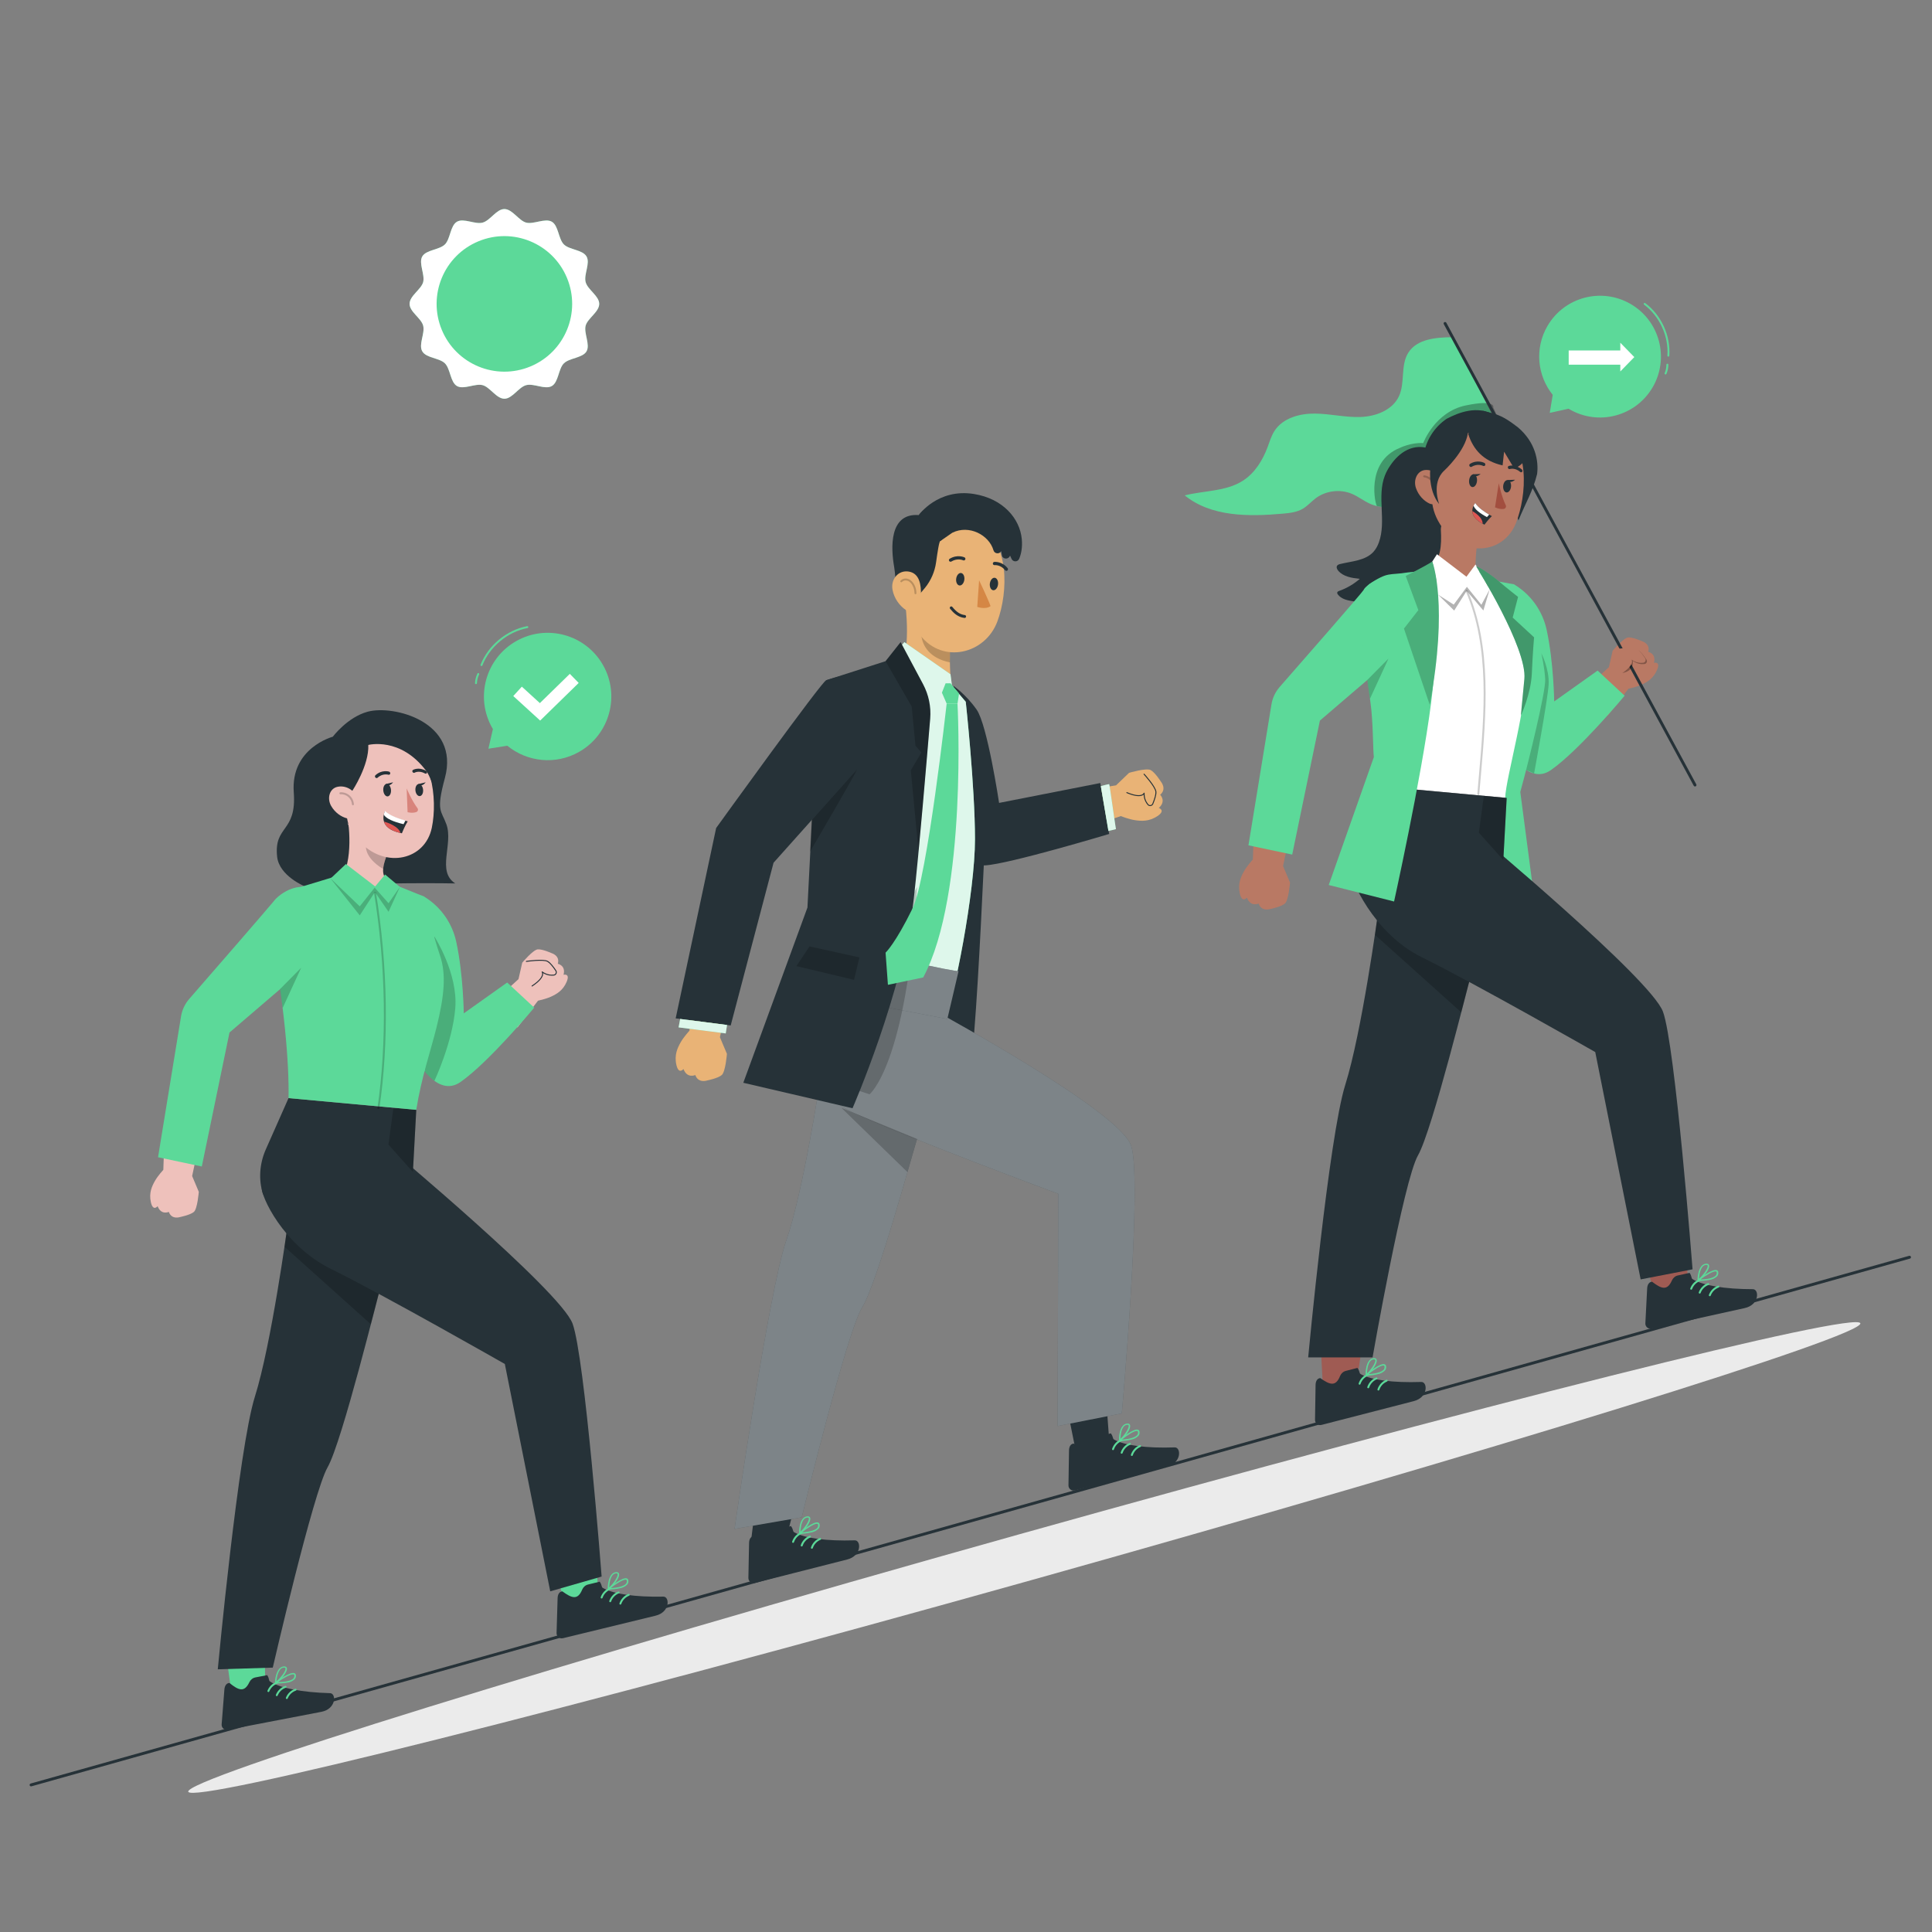 <svg xmlns="http://www.w3.org/2000/svg" viewBox="0 0 500 500"><rect x="0" y="0" width="500" height="500" fill="#808080" stroke="none"/><g id="freepik--Floor--inject-2"><path d="M8.042,462.309c-.164,0-.314-.108-.361-.273-.056-.199,.06-.406,.259-.463l486.144-136.568c.203-.052,.406,.062,.463,.26,.056,.199-.061,.406-.26,.463L8.144,462.295c-.034,.009-.068,.014-.102,.014Z" style="fill:#263238;"></path></g><g id="freepik--Shadow--inject-2"><path d="M481.456,342.467c.914,3.261-95.217,33.042-214.714,66.518-119.497,33.475-217.109,57.969-218.022,54.708-.914-3.261,95.217-33.042,214.714-66.518s217.109-57.969,218.022-54.708Z" style="fill:#ebebeb;"></path></g><g id="freepik--Speech_Bubble_2--inject-2"><g><g><path d="M427.716,100.212c4.372-7.524,1.817-17.166-5.707-21.538-7.524-4.372-17.167-1.817-21.538,5.707-3.375,5.808-2.607,12.87,1.373,17.804l-.768,4.669,4.882-1.078c.075,.045,.143,.098,.219,.142,7.523,4.372,17.166,1.817,21.538-5.707Z" style="fill:#5CD999;"></path><path d="M431.767,92.292l-.018-0c-.138-.01-.242-.13-.231-.268,.361-5.006-2.006-10.178-6.031-13.177-.11-.083-.134-.239-.051-.35,.083-.11,.24-.133,.35-.051,4.159,3.099,6.604,8.442,6.23,13.614-.009,.131-.119,.232-.249,.232Z" style="fill:#5CD999;"></path><path d="M431.043,96.909c-.033,0-.067-.007-.1-.021-.127-.055-.185-.203-.13-.329,.297-.683,.453-1.436,.451-2.179,0-.138,.111-.25,.249-.25h.001c.138,0,.25,.111,.25,.25,.002,.811-.168,1.634-.492,2.379-.041,.094-.133,.15-.229,.15Z" style="fill:#5CD999;"></path></g><g><rect x="405.976" y="90.7" width="14.717" height="3.679" style="fill:#fff;"></rect><polygon points="419.333 88.698 419.333 96.132 422.958 92.415 419.333 88.698" style="fill:#fff;"></polygon></g></g></g><g id="freepik--Speech_Bubble_1--inject-2"><g><g><path d="M133.544,165.946c7.902-4.519,17.971-1.776,22.489,6.127,4.519,7.902,1.776,17.971-6.127,22.49-6.101,3.488-13.482,2.634-18.615-1.567l-4.89,.769,1.163-5.099c-.047-.079-.102-.15-.148-.23-4.519-7.902-1.775-17.971,6.127-22.489Z" style="fill:#5CD999;"></path><path d="M124.602,172.371c-.031,0-.062-.006-.092-.018-.128-.051-.191-.196-.14-.325,2-5.038,6.733-8.957,12.056-9.982,.134-.023,.267,.062,.293,.198,.026,.136-.062,.267-.198,.293-5.16,.994-9.747,4.792-11.686,9.675-.039,.098-.133,.158-.232,.158Z" style="fill:#5CD999;"></path><path d="M123.183,177.048h-.01c-.138-.006-.246-.122-.24-.26,.034-.847,.247-1.698,.617-2.461,.061-.124,.21-.176,.334-.116,.124,.061,.176,.21,.116,.334-.341,.701-.537,1.483-.567,2.262-.005,.135-.116,.24-.25,.24Z" style="fill:#5CD999;"></path></g><polygon points="139.793 186.483 132.836 180.134 135.051 177.706 139.717 181.964 147.468 174.394 149.764 176.745 139.793 186.483" style="fill:#fff;"></polygon></g></g><g id="freepik--Character_3--inject-2"><g><g><path d="M375.868,87.272c-4.217,.03-9.167,.446-11.407,4.019-2.054,3.276-.782,7.736-2.408,11.244-1.664,3.59-5.953,5.233-9.908,5.38-3.955,.147-7.872-.84-11.829-.88-3.957-.041-8.303,1.139-10.461,4.457-.844,1.298-1.278,2.81-1.82,4.26-1.275,3.41-3.3,6.675-6.361,8.646-4.386,2.825-10.007,2.538-15.068,3.807,6.845,5.57,16.562,5.514,25.352,4.732,1.794-.16,3.651-.358,5.204-1.27,1.226-.72,2.169-1.833,3.303-2.691,2.646-2,6.377-2.46,9.429-1.163,1.674,.711,3.115,1.891,4.785,2.612,3.586,1.547,7.724,.797,11.472-.3,2.545-.745,5.105-1.671,7.146-3.362,2.042-1.692,3.499-4.29,3.208-6.926-.122-1.105-.537-2.223-.255-3.297,.214-.814,.802-1.475,1.419-2.048,2.732-2.538,6.445-3.991,10.174-3.982" style="fill:#5CD999;"></path><path d="M356.36,130.967c-.391-.119-3.11-11.365,5.866-15.034,0,0,2.994-1.474,6.103-1.259,0,0,2.988-8.083,10.992-9.743s7.135,.546,7.135,.546c0,0,3.514,7.301,3.021,7.941s-31.35,17.876-31.35,17.876l-1.767-.329Z" style="opacity:.3;"></path><path d="M416.115,185.173l5.322-6.925s2.036-.419,3.397-1.055c1.361-.636,3.046-1.532,4.016-3.833,.969-2.301-.813-1.812-.813-1.812,.656-2.438-1.479-2.849-1.479-2.849,.626-2.115-1.596-2.751-1.596-2.751,0,0-2.399-1.087-3.603-.979-1.204,.108-4.005,3.437-4.005,3.437l-.968,4.264-7.318,6.668c.127,.117,7.047,5.834,7.047,5.834Z" style="fill:#b97964;"></path><path d="M438.667,203.542c-.133,0-.262-.071-.33-.196l-64.686-119.459c-.099-.182-.03-.41,.151-.508,.183-.097,.41-.031,.509,.151l64.686,119.459c.099,.182,.03,.41-.151,.508-.057,.031-.118,.045-.179,.045Z" style="fill:#263238;"></path><path d="M418.465,168.306s4.374-.653,5.516,0c.711,.406,1.57,1.572,2.117,2.394,.308,.463,.024,1.089-.528,1.152-.772,.089-1.875-.004-3.014-.826,0,0,.568,2.545-2.664,3.136" style="opacity:.3;"></path><path d="M418.138,167.979s4.374-.653,5.516,0c.711,.406,1.57,1.572,2.117,2.394,.308,.463,.024,1.089-.528,1.152-.772,.089-1.875-.004-3.014-.827,0,0,1.029,1.251-2.607,3.644" style="fill:#b97964;"></path></g><path d="M392.267,151.507c4.105,2.604,6.979,6.749,8.006,11.5,1.842,8.522,1.948,18.525,1.948,18.525l11.235-7.986,6.999,6.501s-11.681,14.07-19.07,19.244c-6.136,4.297-11.428-5.931-11.428-5.931l1.851-42.145,.46,.292Z" style="fill:#5CD999;"></path><g><path d="M370.067,116.244c-1.822-.87-4.034-.689-5.855,.184-1.821,.873-3.282,2.372-4.414,4.045-.554,.819-1.039,1.688-1.397,2.61-2.107,5.428,.438,11.797-1.543,17.272-.319,.882-.758,1.732-1.385,2.429-2.083,2.318-5.582,2.441-8.609,3.176-.315,.076-.658,.182-.83,.457-.25,.4-.005,.927,.301,1.287,1.321,1.553,3.552,1.883,5.578,2.108-1.558,1.353-3.37,2.413-5.313,3.108-.203,.072-.43,.163-.507,.364-.079,.207,.041,.434,.176,.609,.794,1.032,2.159,1.421,3.442,1.643,2.491,.43,5.05,.459,7.55,.086-1.371,1.752-2.664,3.566-3.874,5.434,3.497,.697,7.152,.071,10.498-1.158,3.937-1.446,7.687-3.854,9.818-7.466,2.933-4.971,2.322-11.15,2.639-16.913,.185-3.359,.716-6.689,1.246-10.011l-7.521-9.263Z" style="fill:#263238;"></path><path d="M392.789,110.555c4.565,3.832,5.452,8.714,5.011,12.13-1.12,4.555-3.083,7.651-4.825,12.006l-9.28-28.402c2.802,.884,4.155,.438,9.094,4.266Z" style="fill:#263238;"></path><path d="M386.907,107.489c-4.555-2.761-9.557-.645-12.505,.884-3.286,2.219-5.467,5.738-5.991,9.669-.406,3.685-.897,8.151,1.125,10.317,1.129,1.25,2.731,1.968,4.416,1.978l20.073-14.809c-1.65-3.241-4.099-6.008-7.116-8.038Z" style="fill:#263238;"></path><path d="M381.362,155.868c-1.56,1.291-1.565,.971-3.351,0-10.687-5.226-7.651-9.073-7.651-9.073,2.384-2.244,2.802-5.197,2.53-9.798-.001-.133,.008-.267,.027-.399,.074-.602,.332-1.166,.739-1.615,1.079-1.258,2.974-1.402,4.232-.323l.003,.003,4.825,1.972h0c.006,.07,.012,.14,.019,.218-.258,2.472-.54,4.382-.689,5.892,.016,.184-.038,.373-.049,.55h0c.016,.184-.019,.381-.039,.558-.031,.602-.1,2.236-.1,2.236,.724,1.606,2.717,2.86,3.673,3.483,.809,.59,1.12,1.945-4.17,6.295Z" style="fill:#b97964;"></path><path d="M371.019,119.42c-.747,8.54-1.25,12.125,2.288,17.196,5.33,7.618,15.739,6.887,19.008-1.214,2.881-7.301,3.658-20.009-3.943-24.802-7.601-4.793-16.599,.271-17.353,8.82Z" style="fill:#b97964;"></path><g><path d="M366.444,126.301c.659,1.934,2.071,3.344,3.488,4.011,2.132,1.003,3.998-2.375,3.674-4.771-.292-2.158-2.232-3.929-4.501-3.917-2.235,.012-3.415,2.466-2.661,4.677Z" style="fill:#b97964;"></path><path d="M371.271,127.03c-.01,0-.021-0-.031-.002-.138-.018-.234-.143-.217-.28,.096-.752-.114-1.527-.577-2.128s-1.159-1.001-1.91-1.1c-.137-.018-.233-.144-.216-.281,.019-.137,.145-.232,.28-.215,.882,.116,1.699,.586,2.242,1.291,.542,.704,.789,1.614,.677,2.496-.017,.126-.124,.218-.248,.218Z" style="opacity:.2;"></path></g><path d="M380.221,124.187c-.135,.904,.206,1.736,.761,1.857,.555,.121,1.113-.514,1.248-1.418,.135-.904-.206-1.736-.761-1.857-.555-.121-1.113,.514-1.248,1.418Z" style="fill:#263238;"></path><path d="M389.037,125.626c-.128,.877,.216,1.685,.769,1.806,.553,.12,1.105-.492,1.234-1.369,.128-.876-.216-1.685-.769-1.806-.553-.121-1.105,.492-1.234,1.369Z" style="fill:#263238;"></path><path d="M380.56,120.84c.106,.033,.221,.023,.32-.037,1.542-.952,2.928-.239,2.944-.231,.205,.106,.45,.026,.543-.186,.093-.212,0-.473-.207-.583-.072-.038-1.811-.934-3.725,.248-.191,.118-.246,.382-.123,.59,.059,.1,.149,.169,.248,.2Z" style="fill:#263238;"></path><path d="M393.717,122.226c.091-.012,.174-.061,.23-.147,.115-.177,.068-.439-.103-.585-1.722-1.469-3.32-.923-3.388-.898-.19,.068-.279,.3-.197,.519,.081,.219,.301,.341,.491,.275,.062-.022,1.308-.424,2.678,.744,.089,.075,.193,.106,.289,.093Z" style="fill:#263238;"></path><path d="M387.881,125.065s.702,3.431,1.809,5.701c.193,.397-.068,.869-.503,.939-1.122,.179-2.277-.409-2.277-.409l.972-6.231Z" style="fill:#a24e3f;"></path><path d="M381.143,122.743l2.034-.077s-1.348,1.241-2.034,.077Z" style="fill:#263238;"></path><path d="M390.068,124.237l2.034-.077s-1.348,1.241-2.034,.077Z" style="fill:#263238;"></path><g><path d="M386.096,133.574c-.794,.715-1.919,2.21-1.919,2.21-.154-.077-.308-.155-.457-.24-2.06-1.103-2.651-2.296-2.682-3.283-.015-.54,.146-1.022,.324-1.389,.202-.427,.443-.685,.443-.685,.743,1.237,2.584,2.414,3.594,3.001,.42,.25,.696,.387,.696,.387Z" style="fill:#263238;"></path><path d="M385.399,133.187l-.583,.637c-1.938-1.044-3.162-2.039-3.454-2.953,.202-.427,.443-.685,.443-.685,.743,1.237,2.584,2.414,3.594,3.001Z" style="fill:#fff;"></path><path d="M383.72,135.543c-2.06-1.103-2.651-2.296-2.682-3.283,.687,.403,1.472,.966,2.045,1.678,.44,.543,.6,1.104,.637,1.605Z" style="fill:#de5753;"></path></g><path d="M373.741,121.821s5.479-5.024,6.154-9.764c0,0,17.838-1.947,14.578,12.905,0,0,5.194-12.582-8.799-16.27-13.992-3.687-18.973,14.569-13.238,21.755,.033-.064-2.089-5.473,1.305-8.626Z" style="fill:#263238;"></path><path d="M391.937,111.265c1.675,2.003,2.668,4.487,2.835,7.093-.204,1.853-2.875,2.916-2.875,2.916l-2.637-4.381-.391,3.55c-4.986-1.109-7.609-4.11-8.91-8.168l3.367-4.715s7.095,2.069,8.61,3.705Z" style="fill:#263238;"></path></g><g><path d="M356.87,203.466c.192-8.836-1.15-25.216-4.647-42.648-1.138-5.669,5.749-11.04,5.749-11.04,0,0,4.05,.126,4.795,.124,.817-.006,1.655,.003,2.493,.024,6.307,.17,11.466,.356,17.004,1.288,1.393,.237,2.817,.513,4.218,.786,.45,.097,3.403,.468,3.842,.564,0,0,6.981,10.258,6.685,16.926-.173,3.724,1.438,5.513,.266,14.336-.696,6.003-6.02,14.275-7.346,22.677l-33.058-3.036Z" style="fill:#fff;"></path><path d="M385.371,152.229l-3.512-6.14-2.343,3.166-7.626-5.819-1.238,1.917,1.964,8.832s6.925,3.766,7.309,3.808,5.445-5.764,5.445-5.764Z" style="fill:#fff;"></path><polygon points="385.533 152.516 383.378 156.518 379.629 151.867 376.223 156.469 372.176 153.903 376.339 158.016 379.571 152.917 383.897 157.995 385.533 152.516" style="opacity:.3;"></polygon><path d="M382.585,205.792l-.021-.001c-.138-.011-.24-.132-.229-.269,.136-1.679,.285-3.387,.437-5.118,1.347-15.433,2.873-32.924-3.432-47.387-.055-.127,.003-.274,.13-.329,.127-.056,.274,.003,.329,.129,6.355,14.58,4.822,32.139,3.471,47.631-.151,1.729-.3,3.436-.437,5.114-.011,.131-.12,.23-.249,.23Z" style="opacity:.2;"></path></g><path d="M393.45,204.962s6.819-24.67,6.432-31.074c-.387-6.404-8.076-22.673-8.076-22.673l-4.243-.765-4.834-2.609s10.128,15.379,11.878,25.864c1.15,6.894-4.938,27.616-5.065,32.761l-3.02,31.298,10.982-1.985-4.054-30.818Z" style="fill:#5CD999;"></path><path d="M393.623,185.15s2.588-5.539,2.816-10.889c.227-5.349,.58-9.32,.58-9.32l-5.535-5.116,1.391-5.342s-2.709-2.104-5.207-4.229c-1.707-1.452-5.117-3.739-5.609-3.646,0,0,13.244,21.166,12.444,29.142-.771,7.692-.88,9.399-.88,9.399Z" style="fill:#5CD999;"></path><path d="M393.623,185.15s2.588-5.539,2.816-10.889c.227-5.349,.58-9.32,.58-9.32l-5.535-5.116,1.391-5.342s-2.709-2.104-5.207-4.229c-1.707-1.452-5.117-3.739-5.609-3.646,0,0,13.244,21.166,12.444,29.142-.771,7.692-.88,9.399-.88,9.399Z" style="opacity:.3;"></path><path d="M394.971,199.234s5.125-20.102,4.927-23.454-1.01-6.722-1.01-6.722c0,0,2.118,4.088,1.896,8.07-.221,3.982-3.766,23.051-3.766,23.051l-2.048-.945Z" style="opacity:.2;"></path><g><polygon points="342.386 359.404 351.041 358.054 353.507 341.738 341.568 343.697 342.386 359.404" style="fill:#9f5b53;"></polygon><path d="M351.302,354.012l-3.014,.777c-.682,.176-1.224,.683-1.485,1.337-1.126,2.822-2.663,2.261-5.129,.517-1.238,.17-1.206,1.632-1.208,2.028l-.14,8.776c-.019,.735,.561,1.346,1.296,1.365,.131,.003,.261-.013,.387-.047,3.66-.944,5.391-1.39,9.947-2.564l13.931-3.592c3.798-.979,3.598-5.009,1.942-4.96-7.435,.259-12.95-.527-15.652-2.013-.495-.254-.151-.629-.875-1.626Z" style="fill:#263238;"></path><path d="M358.443,354.656c.258-.31,.354-.724,.258-1.116-.027-.216-.176-.398-.383-.468-1.117-.425-4.431,2.307-4.801,2.623-.043,.029-.07,.076-.075,.127-.009,.095,.061,.179,.156,.188,.983-.02,1.96-.141,2.917-.364,.732-.116,1.407-.463,1.927-.99Zm-.288-1.238c.089,.028,.152,.108,.157,.201,.057,.286-.012,.583-.189,.815-.691,.86-2.828,1.117-3.993,1.197,1.387-1.092,3.41-2.442,4.025-2.213Z" style="fill:#5CD999;"></path><path d="M353.736,356.016c1.01-.764,2.901-3.235,2.52-4.186-.073-.202-.284-.409-.813-.346-2.127,.297-2.056,4.234-2.016,4.391-.004,.069,.033,.133,.095,.164,.041,.002,.083-.009,.118-.03l.096,.007Zm1.716-4.209c.394-.06,.429,.078,.442,.127,.263,.572-1.06,2.561-2.123,3.527,.033-.932,.232-3.292,1.541-3.629l.14-.026Z" style="fill:#5CD999;"></path><path d="M351.859,358.356c-.025,0-.051-.004-.076-.012-.132-.042-.204-.183-.162-.314,.354-1.104,1.206-2.025,2.278-2.464,.129-.055,.273,.009,.326,.137,.052,.128-.009,.273-.137,.326-.938,.383-1.683,1.188-1.991,2.153-.034,.106-.133,.174-.238,.174Z" style="fill:#5CD999;"></path><path d="M354.097,359.283c-.025,0-.051-.004-.076-.012-.132-.042-.204-.183-.162-.314,.353-1.104,1.204-2.025,2.277-2.464,.129-.054,.273,.009,.326,.137,.052,.128-.009,.273-.137,.326-.938,.384-1.683,1.188-1.99,2.153-.034,.106-.133,.174-.238,.174Z" style="fill:#5CD999;"></path><path d="M356.732,359.868c-.025,0-.051-.004-.076-.012-.132-.042-.204-.183-.162-.314,.354-1.104,1.205-2.025,2.278-2.464,.129-.054,.273,.009,.326,.137,.052,.128-.009,.274-.137,.326-.938,.383-1.683,1.188-1.991,2.153-.034,.106-.133,.174-.238,.174Z" style="fill:#5CD999;"></path></g><g><polygon points="428.163 334.491 436.86 333.448 435.994 310.77 423.884 320.232 428.163 334.491" style="fill:#9f5b53;"></polygon><path d="M437.264,329.417l-3.04,.67c-.688,.152-1.247,.64-1.531,1.284-1.225,2.78-2.742,2.166-5.144,.336-1.243,.126-1.263,1.589-1.279,1.984l-.45,8.766c-.045,.734,.513,1.365,1.246,1.41,.131,.008,.262-.003,.389-.033,3.691-.814,5.437-1.199,10.031-2.211l14.05-3.097c3.83-.844,3.773-4.879,2.117-4.888-7.44-.004-12.924-.984-15.571-2.565-.486-.272-.128-.634-.817-1.656Z" style="fill:#263238;"></path><path d="M444.378,330.313c.269-.301,.379-.711,.297-1.106-.02-.217-.162-.404-.366-.481-1.101-.465-4.51,2.149-4.891,2.451-.044,.027-.073,.073-.079,.124-.012,.095,.055,.181,.149,.193,.983,.015,1.964-.072,2.929-.261,.735-.09,1.422-.413,1.961-.921Zm-.244-1.247c.088,.031,.148,.113,.15,.206,.047,.288-.032,.582-.217,.807-.721,.835-2.866,1.017-4.033,1.056,1.425-1.042,3.494-2.32,4.101-2.069Z" style="fill:#5CD999;"></path><path d="M439.626,331.507c1.036-.728,3.014-3.13,2.666-4.094-.066-.204-.269-.419-.8-.375-2.136,.221-2.204,4.159-2.17,4.317-.006,.069,.028,.135,.089,.168,.041,.003,.083-.006,.119-.026l.096,.01Zm1.864-4.146c.396-.046,.426,.093,.437,.143,.242,.581-1.15,2.522-2.246,3.45,.066-.93,.348-3.281,1.668-3.572l.141-.021Z" style="fill:#5CD999;"></path><path d="M437.677,333.779c-.028,0-.057-.005-.085-.015-.13-.047-.197-.19-.15-.32,.393-1.092,1.276-1.981,2.364-2.381,.129-.049,.272,.019,.32,.148,.048,.129-.019,.273-.148,.32-.95,.35-1.723,1.128-2.065,2.082-.037,.102-.133,.165-.235,.165Z" style="fill:#5CD999;"></path><path d="M439.879,334.785c-.028,0-.057-.005-.085-.015-.13-.047-.197-.19-.15-.32,.393-1.091,1.276-1.981,2.364-2.382,.131-.049,.272,.019,.32,.148,.048,.129-.019,.272-.148,.32-.95,.351-1.723,1.129-2.065,2.083-.037,.102-.133,.165-.235,.165Z" style="fill:#5CD999;"></path><path d="M442.493,335.462c-.028,0-.057-.005-.085-.015-.13-.047-.197-.19-.15-.32,.393-1.09,1.275-1.98,2.364-2.381,.13-.05,.273,.019,.32,.148,.048,.129-.019,.272-.148,.32-.95,.351-1.723,1.129-2.065,2.082-.037,.102-.133,.165-.235,.165Z" style="fill:#5CD999;"></path></g><g><path d="M380.065,252.402l-23.484-15.77s-4.144,30.541-8.414,44.081c-4.27,13.54-9.61,70.576-9.61,70.576h16.662s8.026-45.782,11.762-52.288c3.736-6.506,13.21-45.191,13.61-46.246l-.526-.352Z" style="fill:#263238;"></path><polygon points="355.821 241.92 378.177 261.991 380.331 253.671 356.423 237.765 355.821 241.92" style="opacity:.2;"></polygon><path d="M381.899,215.494c.108,.158,45.307,37.799,48.473,46.319,3.167,8.52,7.661,66.688,7.661,66.688l-13.434,2.605-11.751-58.832s-31.12-17.759-44.985-24.594c-12.474-6.148-18.661-20.616-18.325-22.563,.33-1.914,6.583-11.675,6.583-11.675l25.778,2.052Z" style="fill:#263238;"></path><polygon points="388.791 227.521 389.928 206.502 356.87 203.466 349.538 225.117 388.791 227.521" style="fill:#263238;"></polygon><polygon points="389.058 222.579 382.73 215.494 384.019 205.959 389.928 206.502 389.058 222.579" style="opacity:.2;"></polygon></g><g><path d="M324.551,213.171l-.308,9.269s-1.498,1.621-2.279,3.012-1.681,3.207-1.094,5.792,1.822,1.06,1.822,1.06c.943,2.51,3.039,1.544,3.039,1.544,.768,2.213,3.08,1.387,3.08,1.387,0,0,2.743-.546,3.715-1.385,.973-.838,1.329-5.444,1.329-5.444l-1.803-4.279,2.189-10.282c-.182-.022-9.691-.674-9.691-.674Z" style="fill:#b97964;"></path><path d="M323.098,218.768l5.954-36.465c.274-1.677,1.012-3.243,2.132-4.521,5.37-6.129,21.531-24.6,21.713-25.096,.507-1.384,7.769-6.491,12.14-1.699,4.371,4.793-1.589,16.771-1.589,16.771l-21.856,18.73-7.168,34.676-11.325-2.396Z" style="fill:#5CD999;"></path><path d="M371.122,149.166c-.091-.897-.809-1.568-1.657-1.556l-5.107,.533c-5.032,.813-5.023-.302-10.035,3.072-.758,.51-2.303,6.617-2.345,7.411-.08,1.421,.394,5.864,1.083,11.237,.471,3.727,1.049,7.919,1.607,11.871,.72,5.038,.651,12.589,.884,14.204l-11.676,33.104,16.91,4.268c1.741-7.955,9.102-42.21,10.282-58.05,1.027-13.781,.404-22.68,.056-26.094Z" style="fill:#5CD999;"></path><path d="M370.756,145.576s4.112,10.947-.747,36.821l-6.664-19.718,3.724-4.778-3.27-8.839s4.803-2.391,6.855-3.709l.103,.223Z" style="fill:#5CD999;"></path><g style="opacity:.2;"><path d="M370.756,145.576s4.112,10.947-.747,36.821l-6.664-19.718,3.724-4.778-3.27-8.839s4.803-2.391,6.855-3.709l.103,.223Z"></path></g><polygon points="353.862 175.97 359.335 170.442 354.542 180.843 353.862 175.97" style="opacity:.2;"></polygon></g></g></g><g id="freepik--Character_2--inject-2"><g><g><path d="M281.234,214.259l8.826-3.056s2.065,.823,3.655,1.055c1.59,.232,3.622,.423,5.841-1.063,2.219-1.486,.339-2.096,.339-2.096,2.019-1.792,.354-3.415,.354-3.415,1.803-1.521,.192-3.396,.192-3.396,0,0-1.504-2.381-2.643-2.993-1.139-.612-5.598,.716-5.598,.716l-3.372,3.24-10.458,1.654c.045,.179,2.865,9.355,2.865,9.355Z" style="fill:#e9b376;"></path><path d="M297.649,208.611c-.25,0-.487-.108-.653-.304-.45-.528-.971-1.404-1.023-2.664-.079,.072-.182,.145-.316,.208-.566,.269-1.735,.38-4.087-.607-.063-.027-.093-.1-.066-.164,.028-.064,.099-.094,.164-.067,2.249,.945,3.344,.857,3.868,.619,.359-.164,.439-.396,.442-.406,.019-.059,.079-.093,.141-.085,.062,.011,.105,.064,.104,.127-.048,1.388,.498,2.331,.964,2.878,.14,.164,.354,.244,.562,.208,.216-.034,.396-.175,.479-.378,.558-1.351,.842-2.429,.798-3.035-.09-1.254-3.012-4.472-3.042-4.505-.046-.051-.042-.13,.009-.176,.05-.047,.129-.043,.177,.008,.122,.134,3.01,3.315,3.106,4.655,.059,.825-.412,2.167-.817,3.148-.117,.284-.368,.482-.671,.53-.046,.007-.091,.011-.137,.011Z" style="fill:#263238;"></path></g><g><path d="M246.758,177.512s3.207,2.156,5.995,6.137c2.788,3.981,5.809,24.143,5.809,24.143l26.19-5.144,2.299,13.18s-25.933,7.796-32.067,8.128c-6.135,.332-11.015-10.284-10.736-10.947,.279-.663,2.51-35.496,2.51-35.496Z" style="fill:#263238;"></path><path d="M284.893,203.452s2.023-.558,2.158-.514,1.675,11.572,1.763,11.616-1.961,.484-1.961,.484l-1.961-11.586Z" style="fill:#5CD999;"></path><path d="M284.893,203.452s2.023-.558,2.158-.514,1.675,11.572,1.763,11.616-1.961,.484-1.961,.484l-1.961-11.586Z" style="fill:#fff; opacity:.8;"></path></g><g><polygon points="194.395 398.607 203.037 400.039 208.552 378.025 196.158 384.119 194.395 398.607" style="fill:#263238;"></polygon><path d="M204.703,394.945l-3.016,.767c-.683,.173-1.226,.679-1.489,1.333-1.136,2.818-2.671,2.252-5.131,.5-1.238,.166-1.211,1.628-1.215,2.024l-.17,8.776c-.022,.735,.556,1.348,1.291,1.37,.131,.004,.261-.012,.388-.046,3.663-.931,5.396-1.372,9.955-2.531l13.943-3.545c3.801-.966,3.615-4.997,1.959-4.954-7.436,.234-12.948-.57-15.645-2.065-.495-.256-.148-.63-.869-1.629Z" style="fill:#263238;"></path><path d="M211.842,395.614c.259-.309,.356-.723,.262-1.115-.027-.216-.175-.399-.381-.469-1.116-.429-4.439,2.292-4.81,2.607-.043,.029-.07,.075-.075,.127-.009,.095,.06,.179,.155,.189,.983-.016,1.961-.135,2.919-.354,.732-.114,1.408-.458,1.931-.984Zm-.283-1.238c.089,.028,.151,.108,.156,.202,.056,.286-.014,.583-.191,.814-.694,.858-2.832,1.108-3.997,1.184,1.39-1.087,3.418-2.431,4.033-2.2Z" style="fill:#5CD999;"></path><path d="M207.131,396.958c1.012-.76,2.912-3.225,2.534-4.177-.072-.202-.282-.41-.812-.349-2.128,.289-2.07,4.227-2.03,4.385-.004,.069,.033,.134,.094,.165,.042,.002,.083-.009,.118-.03l.096,.007Zm1.73-4.204c.394-.058,.429,.08,.442,.129,.261,.573-1.069,2.557-2.135,3.52,.036-.932,.243-3.291,1.553-3.624l.14-.025Z" style="fill:#5CD999;"></path><path d="M205.247,399.292c-.025,0-.051-.004-.077-.012-.131-.043-.203-.184-.161-.315,.357-1.104,1.212-2.021,2.286-2.455,.126-.055,.273,.009,.326,.138,.052,.128-.01,.273-.138,.325-.938,.38-1.686,1.182-1.998,2.146-.034,.105-.132,.173-.238,.173Z" style="fill:#5CD999;"></path><path d="M207.48,400.227c-.025,0-.051-.004-.077-.012-.131-.043-.203-.184-.161-.315,.357-1.104,1.212-2.021,2.286-2.455,.127-.053,.273,.009,.326,.138,.052,.128-.01,.273-.138,.325-.938,.38-1.686,1.182-1.998,2.146-.034,.105-.132,.173-.238,.173Z" style="fill:#5CD999;"></path><path d="M210.115,400.82c-.025,0-.051-.004-.077-.012-.132-.043-.204-.184-.161-.315,.356-1.103,1.211-2.021,2.286-2.456,.127-.054,.273,.009,.326,.138,.052,.128-.01,.273-.138,.325-.939,.381-1.687,1.184-1.998,2.147-.034,.105-.132,.173-.238,.173Z" style="fill:#5CD999;"></path></g><g><g><g><g><path d="M233.578,172.457s1.97-5.445,.744-15.866c.002-.011,.564-.156,.567-.166-.165-1.456-.374-2.812-.587-3.992-.004-.034-.002-.044-.002-.044l12.197,10.67c-.849,3.126-.732,9.458-.484,12.166,0,0,.934,4.984-5.349,4.148-4.591-.611-7.086-6.915-7.086-6.915Z" style="fill:#e9b376;"></path><path d="M245.986,167.566l-7.532-3.068c.305,2.552,1.977,5.796,7.384,6.939,0,0-.089-2.814,.148-3.87Z" style="opacity:.2;"></path></g><g><path d="M235.296,145.766c-.52,8.773-.99,13.711,2.881,18.674,5.822,7.465,16.808,4.849,19.947-3.617,2.825-7.62,3.201-20.687-4.931-25.105-8.011-4.353-17.378,1.276-17.897,10.049Z" style="fill:#e9b376;"></path><path d="M237.791,133.301c3.696-4.993,11.48-1.39,14.542,1.469,.458,.427-7.1,3.143-6.649,3.038l-2.294,2.189c-.324-.114-.765,2.92-1.134,5.547-.339,2.413-1.321,4.681-2.854,6.574-1.285,1.586-3.021,3.5-5.01,5.093-2.861-1.851-2.397-7.164-2.975-10.432-.86-4.868-1.387-14.056,6.373-13.478Z" style="fill:#263238;"></path><path d="M230.978,152.608c.425,2.326,1.89,4.231,3.514,5.298,2.442,1.606,3.755-1.118,3.841-3.892,.077-2.496-.279-5.592-3.098-6.084-2.777-.485-4.742,2.018-4.257,4.678Z" style="fill:#e9b376;"></path><path d="M247.456,149.789c-.108,.891,.278,1.666,.862,1.731,.584,.065,1.145-.605,1.253-1.496,.108-.891-.278-1.666-.862-1.731-.584-.065-1.145,.605-1.253,1.496Z" style="fill:#263238;"></path><path d="M256.176,151.022c-.108,.891,.278,1.666,.862,1.731,.584,.065,1.145-.605,1.253-1.496,.108-.891-.278-1.666-.862-1.731-.584-.065-1.145,.605-1.253,1.496Z" style="fill:#263238;"></path><path d="M253.392,150.184s2.285,4.769,2.971,6.682c-1.376,.97-3.45,.195-3.45,.195l.48-6.877Z" style="fill:#d58745;"></path><path d="M245.787,145.325c.128,.071,.29,.074,.426-.008,1.612-.97,3.017-.322,3.032-.315,.209,.1,.462,.011,.564-.197,.101-.208,.013-.458-.195-.558-.074-.036-1.835-.849-3.834,.356-.2,.12-.264,.378-.144,.575,.039,.064,.092,.113,.153,.147Z" style="fill:#263238;"></path><path d="M249.648,159.921c-.014,0-.028-.001-.042-.002-1.733-.196-2.853-1.307-3.718-2.368-.131-.161-.107-.397,.053-.528,.16-.13,.397-.108,.528,.053,1.092,1.338,2.055,1.966,3.221,2.098,.206,.023,.354,.209,.331,.415-.021,.191-.184,.333-.372,.333Z" style="fill:#263238;"></path></g><path d="M236.919,153.782h-.002c-.138-.001-.249-.114-.248-.252,.005-.718-.178-1.428-.531-2.053-.228-.404-.625-.933-1.225-1.16-.53-.2-1.147-.079-1.466,.288-.091,.105-.249,.115-.353,.025-.104-.09-.116-.249-.025-.353,.459-.53,1.29-.706,2.021-.429,.741,.28,1.215,.906,1.483,1.382,.396,.701,.602,1.498,.595,2.303-.001,.137-.113,.248-.25,.248Z" style="opacity:.2;"></path></g><path d="M260.487,147.728c.079-.007,.158-.037,.225-.091,.181-.146,.212-.411,.069-.592-1.443-1.813-3.366-1.623-3.453-1.626-.231,.024-.4,.231-.379,.462,.021,.23,.224,.398,.453,.376,.08-.011,1.562-.138,2.721,1.317,.09,.114,.229,.167,.364,.154Z" style="fill:#263238;"></path></g><path d="M237.791,133.301s4.891-6.988,14.301-5.452c7.569,1.235,11.834,6.412,12.341,11.614,.218,2.235-.162,3.936-.668,5.149-.382,.916-1.664,.872-2.015-.056-.1-.264-.215-.522-.347-.773-.026,.061-.054,.121-.084,.18-.479,.947-1.945,.713-2.041-.344-.031-.334-.092-.665-.184-.99l-.013,.024c-.441,.832-1.702,.677-1.964-.227-1.158-3.99-6.308-6.688-10.642-4.566l-3.085,2.136c-3.84-1.899-5.599-6.696-5.599-6.696Z" style="fill:#263238;"></path></g><path d="M255.921,199.5c-.558,.663-3.067,78.621-5.716,81.109-2.649,2.488-14.873,1.825-15.175,1.327-.301-.498,4.16-45.614,4.021-45.116-.14,.498,10.736-46.941,10.736-46.941l6.135,9.62Z" style="fill:#263238;"></path><g><path d="M245.986,174.49l.389,2.955,3.561,4.176s2.389,21.949,2.389,35.569-5.409,41.343-8.088,47.429c-2.68,6.086-26.502-2.801-26.502-2.801l2.192-79.114,7.795-9.437,6.333-7.081,11.93,8.304Z" style="fill:#5CD999;"></path><path d="M245.986,174.49l.389,2.955,3.561,4.176s2.389,21.949,2.389,35.569-5.409,41.343-8.088,47.429c-2.68,6.086-26.502-2.801-26.502-2.801l2.192-79.114,7.795-9.437,6.333-7.081,11.93,8.304Z" style="fill:#fff; opacity:.8;"></path></g><g><polygon points="278.576 376.348 287.23 374.993 285.55 352.361 275.698 362.039 278.576 376.348" style="fill:#263238;"></polygon><path d="M287.489,370.951l-3.014,.779c-.682,.176-1.224,.684-1.484,1.338-1.125,2.822-2.662,2.263-5.129,.52-1.238,.17-1.205,1.633-1.207,2.029l-.135,8.777c-.019,.735,.561,1.346,1.296,1.365,.131,.003,.261-.013,.387-.047,3.659-.946,5.391-1.393,9.945-2.57l13.929-3.599c3.797-.981,3.595-5.011,1.94-4.961-7.435,.263-12.951-.519-15.653-2.004-.496-.254-.151-.629-.876-1.625Z" style="fill:#263238;"></path><path d="M294.63,371.591c.258-.31,.354-.724,.257-1.116-.027-.216-.176-.398-.383-.468-1.117-.425-4.43,2.31-4.799,2.626-.043,.029-.07,.076-.075,.127-.009,.095,.061,.179,.156,.188,.982-.02,1.96-.143,2.917-.365,.731-.117,1.407-.464,1.927-.991Zm-.288-1.237c.089,.028,.152,.108,.157,.201,.057,.286-.011,.583-.188,.815-.691,.861-2.828,1.119-3.993,1.2,1.386-1.093,3.409-2.444,4.024-2.215Z" style="fill:#5CD999;"></path><path d="M289.925,372.954c1.009-.764,2.9-3.236,2.517-4.187-.073-.201-.284-.409-.814-.346-2.127,.298-2.054,4.235-2.013,4.393-.004,.069,.033,.133,.095,.164,.042,.002,.083-.009,.118-.03l.096,.007Zm1.714-4.21c.394-.06,.429,.078,.442,.127,.263,.572-1.059,2.561-2.121,3.528,.032-.932,.23-3.292,1.539-3.63l.14-.026Z" style="fill:#5CD999;"></path><path d="M288.049,375.295c-.025,0-.051-.004-.076-.012-.132-.042-.204-.183-.162-.314,.353-1.104,1.204-2.025,2.277-2.465,.13-.055,.273,.009,.326,.137,.052,.128-.009,.273-.137,.326-.938,.384-1.683,1.189-1.99,2.154-.034,.106-.133,.174-.238,.174Z" style="fill:#5CD999;"></path><path d="M290.286,376.221c-.025,0-.051-.004-.076-.012-.132-.042-.204-.183-.162-.314,.353-1.104,1.204-2.025,2.276-2.465,.13-.055,.273,.01,.326,.137,.052,.128-.009,.273-.137,.326-.938,.384-1.682,1.189-1.989,2.154-.034,.106-.133,.174-.238,.174Z" style="fill:#5CD999;"></path><path d="M292.923,376.805c-.025,0-.051-.004-.076-.012-.132-.042-.204-.183-.162-.314,.353-1.104,1.203-2.026,2.276-2.466,.129-.054,.273,.009,.326,.137,.052,.128-.009,.273-.137,.326-.938,.384-1.682,1.189-1.989,2.155-.034,.106-.133,.174-.238,.174Z" style="fill:#5CD999;"></path></g><g><path d="M237.338,294.759c-.418,.995-10.317,37.486-14.221,43.623-3.904,6.137-15.636,54.297-15.636,54.297l-17.381,2.998s8.897-61.773,13.358-74.545c4.462-12.772,8.792-41.58,8.792-41.58l24.538,14.876" style="fill:#263238;"></path><path d="M237.338,294.759c-.418,.995-10.317,37.486-14.221,43.623-3.904,6.137-15.636,54.297-15.636,54.297l-17.381,2.998s8.897-61.773,13.358-74.545c4.462-12.772,8.792-41.58,8.792-41.58l24.538,14.876" style="fill:#fff; opacity:.4;"></path><path d="M243.229,262.249c.105,.166,46.419,25.249,49.486,34.206,3.067,8.957-2.397,69.329-2.397,69.329l-16.605,3.276,.171-60.108s-39.702-14.693-53.365-21.161c-13.664-6.469-10.927-20.565-10.509-22.555s6.376-12.274,6.376-12.274l26.841,9.289Z" style="fill:#263238;"></path><path d="M243.229,262.249c.105,.166,46.419,25.249,49.486,34.206,3.067,8.957-2.397,69.329-2.397,69.329l-16.605,3.276,.171-60.108s-39.702-14.693-53.365-21.161c-13.664-6.469-10.927-20.565-10.509-22.555s6.376-12.274,6.376-12.274l26.841,9.289Z" style="fill:#fff; opacity:.4;"></path><g><path d="M245.17,263.708s3.041-12.928,2.911-12.422c-.13,.506-25.281-5.248-25.281-5.248l-7.519,11.95,29.889,5.719Z" style="fill:#263238;"></path><path d="M245.17,263.708s3.041-12.928,2.911-12.422c-.13,.506-25.281-5.248-25.281-5.248l-7.519,11.95,29.889,5.719Z" style="fill:#fff; opacity:.4;"></path></g><polygon points="217.735 286.693 234.853 303.344 237.338 294.759 217.735 286.693" style="opacity:.2;"></polygon><path d="M211.384,279c-.2-.433,13.649,4.2,13.649,4.2,0,0,9.661-7.612,12.306-53.641l-26.618,47.594,.664,1.846Z" style="opacity:.2;"></path></g><polygon points="244.724 176.835 243.765 179.264 244.996 182.098 247.801 182.098 248.206 179.466 245.986 176.835 244.724 176.835" style="fill:#5CD999;"></polygon><g><path d="M210.671,200.673c0,1.159-1.705,34.196-1.705,34.196l-16.599,45.352,28.265,6.591s13.119-30.033,15.859-54.261c1.332-11.78,3.394-36.295,4.243-46.585,.254-3.075-.385-6.151-1.837-8.874l-5.817-10.904-3.897,4.926-15.346,4.927-3.167,24.633Z" style="fill:#263238;"></path><path d="M210.024,212.306l11.746-13.172c.328,0-12.159,21.321-12.159,21.321l.413-8.149Z" style="opacity:.2;"></path><path d="M229.184,171.113l6.768,11.752,.967,10.125,1.535,1.766-2.738,4.592,2.005,21.097,2.957-34.093c.288-3.325-.394-6.662-1.965-9.607l-5.632-10.557-3.897,4.926Z" style="opacity:.2;"></path><polygon points="209.511 244.929 222.424 247.78 221.014 253.581 206.108 250.023 209.511 244.929" style="opacity:.2;"></polygon></g><g><path d="M178.755,257.392l-.31,9.335s-1.509,1.633-2.295,3.034c-.786,1.401-1.693,3.23-1.101,5.834,.591,2.604,1.835,1.068,1.835,1.068,.949,2.528,3.061,1.555,3.061,1.555,.773,2.229,3.102,1.397,3.102,1.397,0,0,2.762-.55,3.742-1.395,.98-.844,1.339-5.482,1.339-5.482l-1.816-4.31,2.205-10.356c-.183-.023-9.76-.679-9.76-.679Z" style="fill:#e9b376;"></path><path d="M174.862,263.558l10.475-49.265s27.77-38.543,28.5-38.253c0,0,11.968-4.232,15.103-.002,4.959,6.693-4.749,20.394-4.749,20.394l-23.995,26.844-11.091,42.109-14.243-1.827Z" style="fill:#263238;"></path><g><polygon points="176.029 263.708 175.618 265.886 187.819 267.45 188.16 265.264 176.029 263.708" style="fill:#5CD999;"></polygon><polygon points="176.029 263.708 175.618 265.886 187.819 267.45 188.16 265.264 176.029 263.708" style="fill:#fff; opacity:.8;"></polygon></g></g><path d="M238.93,252.96c11.536-21.574,8.872-70.862,8.872-70.862h-2.806s-5.002,45.169-8.826,52.988c-4.486,9.172-6.986,11.463-6.986,11.463l.61,8.323,9.136-1.913Z" style="fill:#5CD999;"></path></g></g><g id="freepik--Character_1--inject-2"><g><g><path d="M71.722,221.714c-.879-8.186,5.087-6.172,4.307-16.639-.859-11.524,10.097-14.41,10.097-14.41,0,0,3.787-5.062,9.041-6.48,6.73-1.816,23.914,2.616,19.968,17.182-2.352,8.684-.912,8.329,.392,11.96,1.846,5.139-2.595,12.19,2.301,15.306,0,0-18.802-.386-38.905,.777,0,0-6.666-2.698-7.202-7.696Z" style="fill:#263238;"></path><path d="M86.748,229.028s3.354,1.65,7.489,5.214c.862,.742,1.81,1.385,2.814,1.918,2.71,1.439,5.18,2.263,5.849,.956,.149-.287,.263-.598,.348-.925,.568-2.188,.335-5.263-1.433-6.671-1.994-1.587-2.955-2.945-2.596-5.093,.189-1.218,.629-2.475,1.145-3.696l-2.303-1.382-8.207-8.282c.939,5.078,1.216,14.96-3.107,17.962Z" style="fill:#eec1bb;"></path><path d="M99.153,224.898c-2.257-1.34-4.733-3.664-4.436-6.319,.132-1.118,.373-2.178,.641-2.857l4.584,6.069c-.376,.978-.514,1.625-.789,3.106Z" style="opacity:.2;"></path><path d="M88.135,201.728c.772,8.432,.921,12.008,5.272,16.429,6.545,6.65,16.614,4.413,18.348-3.945,1.56-7.522,.035-20.048-8.243-23.591-8.155-3.491-16.149,2.675-15.377,11.107Z" style="fill:#eec1bb;"></path><path d="M99.187,204.473c.042,.892,.525,1.625,1.079,1.636,.554,.011,.97-.702,.929-1.594-.041-.892-.525-1.625-1.079-1.636-.554-.012-.97,.702-.929,1.594Z" style="fill:#263238;"></path><path d="M107.502,204.448c.042,.865,.524,1.575,1.077,1.586,.553,.011,.967-.68,.925-1.545-.042-.864-.524-1.575-1.077-1.586-.553-.012-.967,.68-.925,1.544Z" style="fill:#263238;"></path><path d="M97.427,201.366c.107,.012,.216-.019,.3-.096,1.299-1.203,2.762-.78,2.779-.775,.217,.063,.436-.059,.486-.281,.049-.221-.088-.453-.308-.52-.076-.022-1.912-.554-3.524,.939-.161,.149-.164,.412-.007,.588,.076,.085,.175,.134,.275,.145Z" style="fill:#263238;"></path><path d="M110.299,200.216c.085-.029,.156-.092,.193-.184,.077-.191-.017-.434-.209-.542-1.927-1.083-3.356-.26-3.416-.223-.17,.101-.21,.34-.091,.535,.119,.195,.352,.271,.522,.171,.055-.033,1.174-.653,2.706,.209,.099,.056,.205,.065,.295,.035Z" style="fill:#263238;"></path><path d="M105.24,204.037s1.319,3.156,2.807,5.124c.26,.344,.099,.846-.305,.995-1.041,.383-2.26,.036-2.26,.036l-.242-6.155Z" style="fill:#d8847c;"></path><path d="M99.798,202.915l1.935-.457s-1.058,1.443-1.935,.457Z" style="fill:#263238;"></path><path d="M108.228,202.923l1.935-.457s-1.058,1.443-1.935,.457Z" style="fill:#263238;"></path><path d="M91.192,204.641s4.349-6.547,4.125-11.849c0,0,8.325-2.171,14.965,6.699,1.058,1.413,1.688,3.769,2.635,5.801,0,0,1.589-16.044-12.647-17.359-14.214-1.313-17.008,18.67-10.073,25.394,0,0-1.699-4.59,.994-8.687Z" style="fill:#263238;"></path><path d="M85.714,208.6c.996,1.729,2.614,2.815,4.098,3.188,2.232,.56,3.385-3.029,2.623-5.265-.686-2.013-2.879-3.345-5.051-2.906-2.14,.432-2.808,3.007-1.67,4.984Z" style="fill:#eec1bb;"></path><path d="M91.334,208.401c-.13,0-.24-.101-.249-.233-.049-.737-.396-1.439-.951-1.927-.556-.488-1.29-.745-2.035-.693-.133,.02-.256-.095-.265-.234-.009-.138,.096-.256,.234-.265,.865-.053,1.741,.242,2.396,.816,.654,.574,1.062,1.401,1.12,2.27,.009,.138-.095,.257-.233,.266l-.017,0Z" style="opacity:.2;"></path><path d="M105.514,212.559c-.685,1.055-1.509,3.099-1.509,3.099-.199-.041-.397-.083-.593-.134-2.68-.627-3.716-1.804-4.052-2.917-.181-.61-.146-1.207-.055-1.679,.1-.547,.295-.915,.295-.915,1.222,1.181,3.675,1.958,5.003,2.319,.554,.157,.91,.228,.91,.228Z" style="fill:#263238;"></path><path d="M104.931,212.344l-.496,.955c-2.67-.632-4.464-1.435-5.111-2.44,.105-.579,.313-.968,.313-.968,1.293,1.25,3.889,2.072,5.294,2.454Z" style="fill:#fff;"></path><path d="M103.67,215.586c-2.836-.664-3.932-1.772-4.287-2.951,.958,.264,2.083,.688,3.003,1.361,.706,.512,1.078,.999,1.285,1.589Z" style="fill:#de5753;"></path></g><g><polygon points="59.921 438.351 68.643 437.544 68.39 414.85 57.949 423.89 59.921 438.351" style="fill:#5CD999;"></polygon><path d="M69.156,433.525l-3.057,.588c-.692,.133-1.264,.606-1.565,1.242-1.3,2.746-2.799,2.091-5.152,.196-1.246,.092-1.305,1.554-1.332,1.949l-.687,8.751c-.065,.732,.476,1.379,1.208,1.444,.13,.011,.261,.004,.39-.023,3.712-.714,5.468-1.051,10.087-1.939l14.128-2.716c3.852-.741,3.903-4.775,2.248-4.829-7.437-.205-12.892-1.333-15.496-2.984-.479-.285-.111-.637-.772-1.677Z" style="fill:#263238;"></path><path d="M76.243,434.613c.277-.293,.399-.701,.327-1.098-.014-.218-.151-.408-.353-.491-1.088-.494-4.566,2.027-4.955,2.318-.044,.026-.075,.071-.083,.122-.015,.094,.05,.183,.144,.197,.982,.042,1.965-.019,2.934-.181,.737-.07,1.433-.374,1.985-.868Zm-.21-1.253c.087,.033,.145,.117,.144,.21,.039,.289-.048,.581-.239,.801-.743,.815-2.892,.939-4.06,.946,1.452-1.003,3.555-2.225,4.155-1.958Z" style="fill:#5CD999;"></path><path d="M71.461,435.678c1.055-.7,3.097-3.048,2.776-4.02-.06-.206-.258-.426-.79-.396-2.141,.163-2.316,4.098-2.285,4.257-.008,.069,.025,.135,.084,.17,.041,.004,.083-.004,.12-.023l.096,.013Zm1.975-4.094c.397-.035,.424,.105,.433,.155,.227,.588-1.218,2.49-2.339,3.388,.091-.928,.437-3.271,1.764-3.526l.142-.017Z" style="fill:#5CD999;"></path><path d="M69.458,437.896c-.03,0-.061-.006-.091-.018-.129-.05-.192-.194-.142-.323,.421-1.079,1.329-1.945,2.427-2.317,.132-.043,.273,.026,.317,.157,.044,.131-.026,.272-.157,.317-.96,.324-1.753,1.081-2.122,2.024-.039,.099-.133,.159-.233,.159Z" style="fill:#5CD999;"></path><path d="M71.632,438.962c-.03,0-.061-.006-.091-.018-.129-.05-.192-.194-.142-.323,.421-1.08,1.329-1.946,2.427-2.317,.134-.043,.273,.026,.317,.157,.044,.131-.026,.272-.157,.317-.96,.323-1.753,1.08-2.122,2.024-.039,.099-.133,.159-.233,.159Z" style="fill:#5CD999;"></path><path d="M74.227,439.709c-.03,0-.061-.006-.091-.017-.128-.051-.192-.195-.142-.324,.421-1.079,1.328-1.945,2.427-2.317,.132-.043,.273,.026,.317,.157,.044,.131-.026,.272-.157,.317-.96,.324-1.753,1.081-2.121,2.024-.039,.099-.133,.159-.233,.159Z" style="fill:#5CD999;"></path></g><g><polygon points="146.21 414.609 154.883 413.378 153.526 390.724 141.624 400.446 146.21 414.609" style="fill:#5CD999;"></polygon><path d="M155.2,409.34l-3.024,.736c-.684,.166-1.233,.666-1.503,1.317-1.165,2.806-2.694,2.224-5.136,.447-1.24,.153-1.228,1.616-1.236,2.011l-.261,8.774c-.029,.735,.542,1.354,1.277,1.383,.131,.005,.261-.009,.388-.042,3.672-.893,5.41-1.316,9.981-2.428l13.979-3.4c3.811-.927,3.667-4.96,2.01-4.933-7.438,.157-12.942-.704-15.623-2.227-.492-.261-.142-.631-.853-1.638Z" style="fill:#263238;"></path><path d="M162.331,410.082c.263-.306,.364-.719,.273-1.112-.024-.217-.171-.401-.377-.473-1.111-.441-4.462,2.246-4.837,2.557-.043,.028-.071,.075-.077,.126-.01,.095,.059,.18,.154,.19,.983-.006,1.962-.115,2.922-.324,.733-.106,1.413-.444,1.941-.964Zm-.271-1.241c.089,.029,.15,.11,.154,.203,.053,.287-.02,.583-.2,.812-.703,.851-2.843,1.078-4.009,1.142,1.402-1.073,3.443-2.395,4.055-2.157Z" style="fill:#5CD999;"></path><path d="M157.606,411.377c1.02-.75,2.946-3.195,2.577-4.151-.07-.203-.278-.413-.808-.357-2.131,.267-2.114,4.205-2.076,4.363-.005,.069,.031,.134,.093,.166,.041,.002,.083-.008,.118-.029l.096,.008Zm1.774-4.185c.395-.054,.428,.084,.44,.133,.255,.576-1.096,2.546-2.171,3.498,.045-.931,.277-3.288,1.59-3.607l.141-.024Z" style="fill:#5CD999;"></path><path d="M155.701,413.691c-.026,0-.053-.004-.08-.013-.131-.044-.201-.186-.157-.316,.369-1.1,1.233-2.008,2.312-2.432,.128-.051,.273,.013,.324,.141,.05,.129-.013,.274-.142,.324-.942,.37-1.698,1.165-2.021,2.125-.035,.104-.132,.171-.237,.171Z" style="fill:#5CD999;"></path><path d="M157.925,414.649c-.026,0-.053-.004-.08-.013-.131-.044-.201-.186-.158-.316,.369-1.1,1.232-2.009,2.312-2.433,.127-.051,.273,.014,.324,.141,.05,.129-.013,.274-.142,.324-.943,.371-1.698,1.165-2.02,2.126-.035,.104-.132,.171-.237,.171Z" style="fill:#5CD999;"></path><path d="M160.552,415.271c-.026,0-.053-.004-.08-.013-.131-.044-.201-.186-.158-.316,.369-1.1,1.232-2.009,2.312-2.433,.128-.05,.273,.014,.324,.141,.05,.129-.013,.274-.142,.324-.943,.371-1.698,1.165-2.021,2.126-.035,.104-.132,.171-.237,.171Z" style="fill:#5CD999;"></path></g><g><path d="M42.565,293.9l-.294,8.847s-1.43,1.547-2.175,2.875c-.745,1.328-1.604,3.061-1.044,5.529,.561,2.468,1.739,1.012,1.739,1.012,.9,2.396,2.901,1.474,2.901,1.474,.733,2.112,2.94,1.324,2.94,1.324,0,0,2.618-.522,3.546-1.322,.928-.8,1.269-5.196,1.269-5.196l-1.721-4.085,2.09-9.815c-.174-.021-9.25-.643-9.25-.643Z" style="fill:#eec1bb;"></path><path d="M40.901,299.494l5.954-36.465c.274-1.677,1.012-3.243,2.132-4.521,5.37-6.129,21.408-24.664,21.713-25.096,1.586-2.25,7.769-6.491,12.14-1.699,4.371,4.793-1.589,16.771-1.589,16.771l-21.856,18.73-7.168,34.676-11.325-2.396Z" style="fill:#5CD999;"></path></g><g><path d="M97.868,333.128l-23.484-15.77s-4.144,30.541-8.414,44.081c-4.27,13.54-9.61,70.576-9.61,70.576l14.235-.436s10.453-45.346,14.189-51.852c3.736-6.506,13.21-45.191,13.61-46.246l-.526-.352Z" style="fill:#263238;"></path><polygon points="73.624 322.646 95.98 342.717 98.133 334.397 74.226 318.491 73.624 322.646" style="opacity:.2;"></polygon><path d="M99.702,296.22c.108,.158,45.307,37.799,48.473,46.319,3.167,8.52,7.526,65.474,7.526,65.474l-13.3,3.82-11.751-58.832s-31.12-17.76-44.985-24.594c-12.474-6.149-18.228-19.081-17.892-21.028,.33-1.914,6.15-13.21,6.15-13.21l25.778,2.052Z" style="fill:#263238;"></path><path d="M74.673,284.192l-5.878,13.264c-1.62,3.656-1.952,7.856-.707,11.644l.773,.385,37.732-1.238,1.137-21.019-33.058-3.036Z" style="fill:#263238;"></path><polygon points="106.861 303.305 100.533 296.22 101.821 286.685 107.731 287.228 106.861 303.305" style="opacity:.2;"></polygon></g><g><g><path d="M133.918,265.899l5.322-6.925s2.036-.419,3.397-1.055c1.361-.636,3.046-1.532,4.016-3.833,.969-2.301-.813-1.811-.813-1.811,.656-2.438-1.479-2.849-1.479-2.849,.627-2.115-1.596-2.751-1.596-2.751,0,0-2.399-1.087-3.603-.979-1.204,.108-4.004,3.437-4.004,3.437l-.968,4.264-7.318,6.669c.127,.117,7.047,5.834,7.047,5.834Z" style="fill:#eec1bb;"></path><path d="M137.696,255.298c-.041,0-.081-.02-.104-.057-.038-.058-.022-.135,.036-.173,2.053-1.351,2.586-2.313,2.672-2.884,.058-.382-.091-.575-.093-.577-.04-.048-.038-.119,.005-.165,.043-.045,.114-.052,.165-.016,1.125,.813,2.209,.887,2.927,.805,.213-.024,.395-.156,.486-.351,.092-.198,.074-.426-.047-.608-.81-1.216-1.546-2.052-2.075-2.355-1.092-.624-5.393,.008-5.436,.015-.073,.01-.132-.037-.142-.105-.01-.068,.037-.132,.105-.142,.18-.027,4.431-.651,5.597,.015,.72,.412,1.572,1.55,2.159,2.433,.17,.256,.195,.574,.066,.852-.127,.275-.383,.46-.684,.494-.689,.083-1.707,.022-2.781-.636,.016,.105,.019,.231-.004,.378-.094,.62-.652,1.654-2.782,3.056-.021,.014-.045,.021-.069,.021Z" style="fill:#263238;"></path></g><path d="M110.07,232.233c4.105,2.604,6.979,6.749,8.006,11.5,1.842,8.522,1.948,18.525,1.948,18.525l11.235-7.986,6.999,6.502s-11.681,14.07-19.07,19.244c-6.136,4.297-11.428-5.931-11.428-5.931l1.851-42.145,.46,.292Z" style="fill:#5CD999;"></path><path d="M109.871,277.237l2.557-34.858s6.109,9.515,5.401,18.474c-.708,8.958-5.401,18.871-5.401,18.871-.935-.669-1.779-1.515-2.557-2.487Z" style="opacity:.2;"></path><path d="M113.879,247.312c-2.144-6.32-4.269-15.371-4.269-15.371-.439-.096-7.366-2.995-7.817-3.092-1.401-.274-.334,3.327-1.727,3.09-4.229-.711-7.143-5.447-11.611-5.614l-13.867,4.208s-5.7,5.341-4.562,11.01c3.497,17.433,4.839,33.812,4.647,42.648l33.058,3.036c1.327-8.402,3.788-15.463,5.24-21.329,1.991-8.045,2.563-13.709,.908-18.587Z" style="fill:#5CD999;"></path><path d="M104.458,230.351l-4.789-4.025-2.578,3.084-7.566-5.807-3.839,3.635,4.732,7.673s6.925,3.766,7.309,3.808c.385,.042,6.73-8.368,6.73-8.368Z" style="fill:#5CD999;"></path><polygon points="72.473 255.98 77.946 250.452 73.153 260.853 72.473 255.98" style="opacity:.2;"></polygon><polygon points="85.449 227.238 93.103 234.57 96.967 229.722 100.556 233.754 103.499 229.523 100.556 235.968 97.027 230.857 93.103 236.9 85.449 227.238" style="opacity:.2;"></polygon><path d="M98.157,287.03l-.495-.072c2.525-17.115,2.212-37.025-.881-56.061l.493-.08c3.102,19.085,3.416,39.049,.883,56.213Z" style="opacity:.2;"></path></g></g></g><g id="freepik--Sun--inject-2"><g id="freepik--freepik--Sun--inject-5--inject-2"><g><path d="M155.078,78.65c0,2.076-3.003,3.725-3.515,5.638-.512,1.912,1.229,4.908,.23,6.636-.999,1.728-4.442,1.695-5.867,3.114-1.426,1.419-1.36,4.856-3.114,5.867-1.754,1.012-4.659-.756-6.636-.23-1.978,.526-3.568,3.515-5.638,3.515s-3.725-3.003-5.638-3.515-4.902,1.235-6.636,.23c-1.734-1.005-1.689-4.442-3.114-5.867-1.426-1.426-4.849-1.353-5.867-3.114-1.018-1.761,.755-4.678,.23-6.649-.526-1.971-3.515-3.561-3.515-5.638s3.003-3.719,3.515-5.631c.512-1.912-1.229-4.908-.23-6.636,.999-1.728,4.442-1.695,5.867-3.121,1.426-1.426,1.36-4.849,3.114-5.867,1.754-1.018,4.659,.762,6.636,.23,1.978-.532,3.568-3.509,5.638-3.509s3.725,3.003,5.638,3.509c1.912,.506,4.902-1.229,6.636-.23,1.735,.999,1.689,4.442,3.115,5.867,1.426,1.426,4.849,1.36,5.867,3.121,1.018,1.761-.756,4.659-.23,6.636,.526,1.978,3.515,3.574,3.515,5.644Z" style="fill:#5CD999;"></path><path d="M155.078,78.65c0,2.076-3.003,3.725-3.515,5.638-.512,1.912,1.229,4.908,.23,6.636-.999,1.728-4.442,1.695-5.867,3.114-1.426,1.419-1.36,4.856-3.114,5.867-1.754,1.012-4.659-.756-6.636-.23-1.978,.526-3.568,3.515-5.638,3.515s-3.725-3.003-5.638-3.515-4.902,1.235-6.636,.23c-1.734-1.005-1.689-4.442-3.114-5.867-1.426-1.426-4.849-1.353-5.867-3.114-1.018-1.761,.755-4.678,.23-6.649-.526-1.971-3.515-3.561-3.515-5.638s3.003-3.719,3.515-5.631c.512-1.912-1.229-4.908-.23-6.636,.999-1.728,4.442-1.695,5.867-3.121,1.426-1.426,1.36-4.849,3.114-5.867,1.754-1.018,4.659,.762,6.636,.23,1.978-.532,3.568-3.509,5.638-3.509s3.725,3.003,5.638,3.509c1.912,.506,4.902-1.229,6.636-.23,1.735,.999,1.689,4.442,3.115,5.867,1.426,1.426,4.849,1.36,5.867,3.121,1.018,1.761-.756,4.659-.23,6.636,.526,1.978,3.515,3.574,3.515,5.644Z" style="fill:#fff;"></path></g><path d="M123.825,62.445c8.948-3.706,19.206,.543,22.913,9.491,3.707,8.948-.543,19.207-9.491,22.913-8.948,3.706-19.206-.543-22.913-9.491-3.706-8.948,.543-19.206,9.491-22.913Z" style="fill:#5CD999;"></path></g></g></svg>
